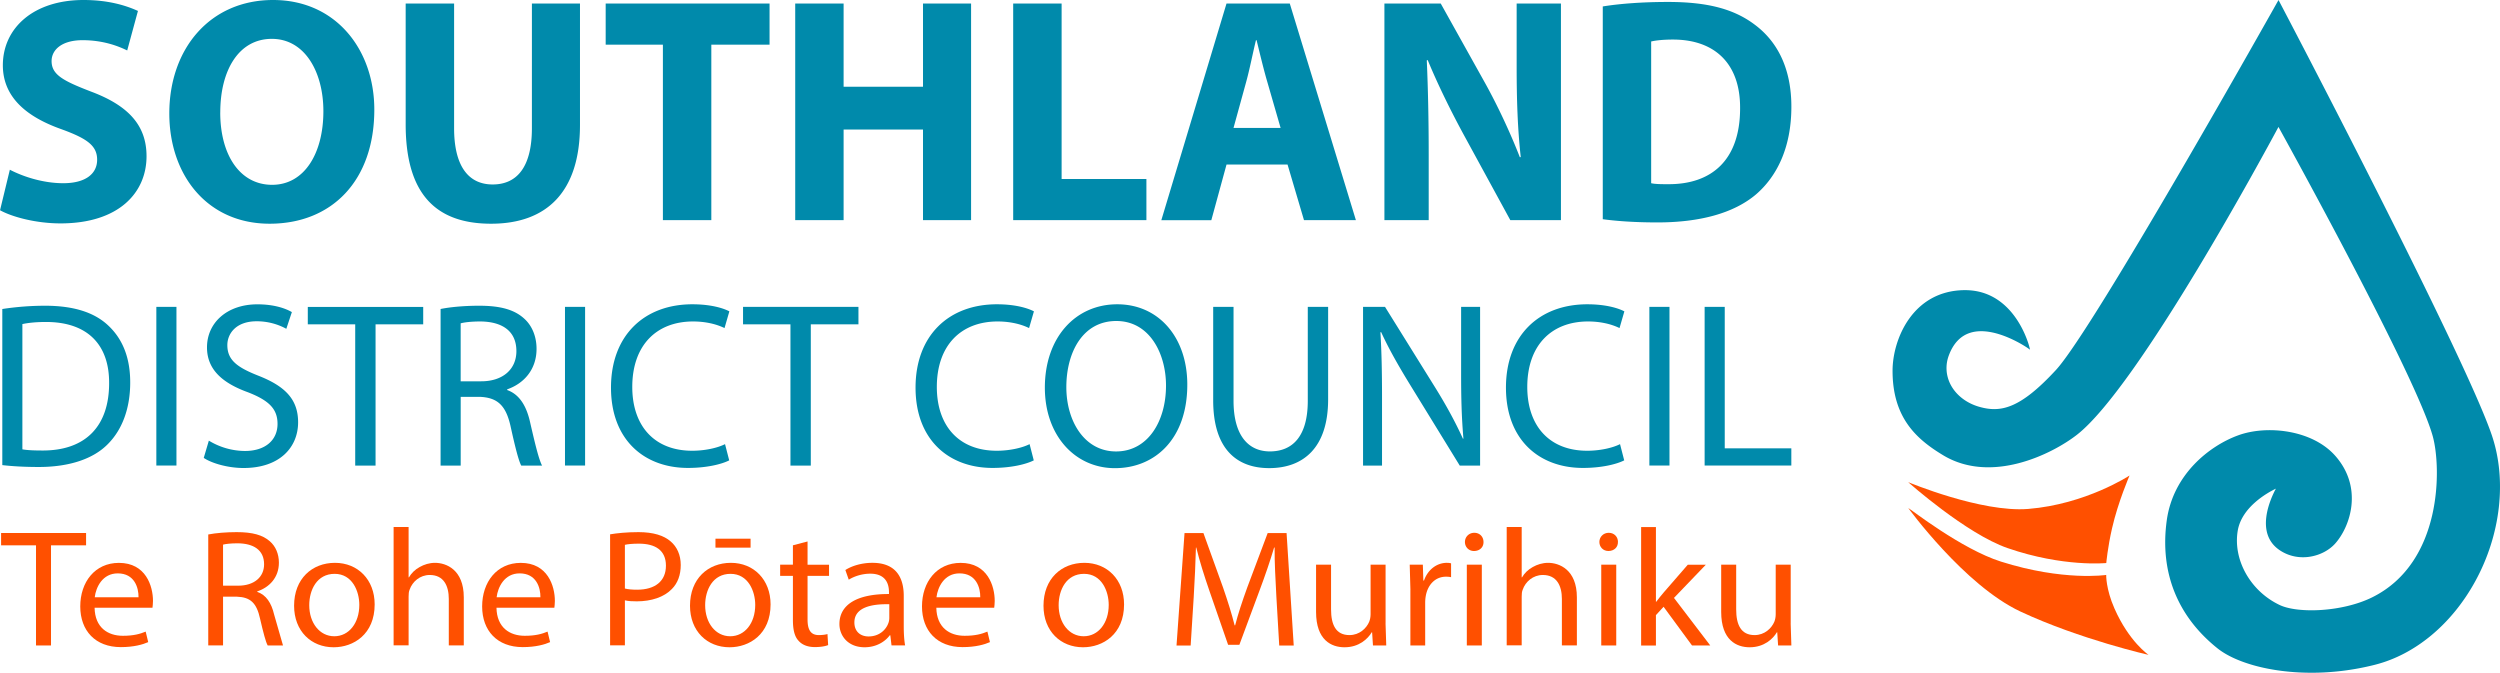 <?xml version="1.0" encoding="UTF-8"?> <svg xmlns="http://www.w3.org/2000/svg" xmlns:xlink="http://www.w3.org/1999/xlink" xmlns:v="https://vecta.io/nano" viewBox="0 0 640.11 172.25"><g fill="#008aab"><path d="M498.7 91c-2.02 5.56 1.42 11.54 8.01 13.42 5.13 1.46 10.21 1 19.92-9.52C536.47 84.24 583.4.57 583.4.57s47.51 90.41 54.42 111.13c7.66 22.96-7.16 52.45-29.73 58.21-16.53 4.22-33.21 1.41-40.15-4.13-10.78-8.61-14.6-20.12-12.88-32.53s11.95-19.3 18.15-21.55c7.15-2.59 18.69-1.43 24.53 5.19 7.5 8.5 3.3 18.32 0 22.05-2.98 3.37-9.17 4.83-13.84 1.72-7.49-4.99-.5-16.16-.5-16.16s-9.45 3.82-10.7 11.33c-1.3 7.78 3.5 15.83 10.9 19.33 4.62 2.19 16.14 1.86 23.87-1.95 17.77-8.74 18.24-32.53 15.69-41.64-4.53-16.22-39.76-79.65-39.76-79.65s-35.22 66.29-51.77 79.18c-7.78 6.06-22.68 12.03-33.96 5.21-7.17-4.34-12.85-9.9-12.79-21.51.04-7.65 4.91-20.03 18.03-20.23 13.02-.2 16.45 14.32 16.45 14.32s-15.85-11.12-20.66 2.1z"></path><path d="M591.82 172.25c-10.64 0-19.56-2.66-24.05-6.25-10.32-8.25-14.81-19.58-12.98-32.78 1.63-11.75 10.89-19.07 18.32-21.77 7.35-2.67 18.94-1.41 24.83 5.27 7.21 8.18 3.83 18.09 0 22.42-3.01 3.4-9.29 5.04-14.2 1.76-6.48-4.32-2.42-13.16-1.01-15.79-2.25 1.09-8.76 4.75-9.77 10.77-1.25 7.49 3.27 15.49 10.74 19.03 4.64 2.2 15.97 1.82 23.63-1.94 18.17-8.94 17.76-33.42 15.55-41.32-4.27-15.29-36.34-73.45-39.49-79.15-3.14 5.85-35.92 66.6-51.6 78.82-6.49 5.05-22 12.65-34.28 5.23-6.75-4.08-12.98-9.54-12.93-21.75.04-7.82 5.04-20.3 18.3-20.51h.27c12.87 0 16.42 14.39 16.46 14.54l.17.71-.59-.42c-.08-.06-8.49-5.88-14.73-3.91-2.53.8-4.38 2.78-5.51 5.89h0c-.88 2.42-.71 5.02.46 7.32 1.38 2.7 4.06 4.8 7.37 5.74 5.48 1.56 10.45.52 19.64-9.44 9.7-10.52 56.26-93.44 56.73-94.27l.25-.44.24.45c.48.9 47.6 90.67 54.44 111.17 3.8 11.39 2.2 25.28-4.27 37.13-6 10.99-15.35 18.8-25.66 21.43-5.64 1.44-11.19 2.06-16.34 2.06zm-10.64-61.56c-2.84 0-5.57.44-7.88 1.28-7.29 2.65-16.37 9.82-17.97 21.32-1.8 13 2.61 24.16 12.77 32.28 6.56 5.24 22.78 8.45 39.91 4.08 10.16-2.59 19.39-10.31 25.31-21.16 6.4-11.73 7.98-25.44 4.23-36.69-6.57-19.71-50.53-103.7-54.17-110.64-3.71 6.6-47.18 83.77-56.56 93.94-9.39 10.17-14.51 11.22-20.2 9.6-3.45-.98-6.26-3.18-7.71-6.02a9.64 9.64 0 0 1-.49-7.76l.26.09-.26-.09c1.19-3.28 3.17-5.37 5.86-6.22 5.56-1.75 12.47 2.23 14.58 3.57-.89-2.86-4.92-13.41-15.72-13.41h-.26c-12.87.2-17.72 12.35-17.76 19.96-.06 11.94 6.05 17.28 12.66 21.28 12.02 7.27 27.27-.22 33.65-5.19 16.31-12.71 51.34-78.43 51.69-79.09l.24-.45.25.44c.35.63 35.29 63.65 39.78 79.71 2.93 10.48 1.29 33.54-15.84 41.97-7.8 3.84-19.36 4.2-24.11 1.95-7.69-3.64-12.34-11.9-11.05-19.62 1.26-7.58 10.48-11.39 10.87-11.54l.79-.32-.45.72c-.07.11-6.76 11 .42 15.79 4.66 3.11 10.63 1.55 13.48-1.67 3.7-4.19 6.98-13.78 0-21.69-3.9-4.42-10.36-6.39-16.35-6.39z"></path></g><path d="M488.58 123.45s18.72 7.83 30.72 6.86c14.77-1.19 25.96-8.56 25.96-8.56s-2.94 6.76-4.48 13.5c-1.13 4.92-1.48 8.91-1.48 8.91s-10.96 1.12-25.26-3.82c-10.64-3.68-25.46-16.89-25.46-16.89zm0 6.61c.56.25 13.61 10.53 23.77 13.74 15.99 5.06 26.93 3.41 26.93 3.41s-.11 3.55 2.11 8.58c3.76 8.54 8.72 11.87 8.72 11.87.58.17-17.57-3.95-32.81-11.09-14.36-6.73-28.72-26.52-28.72-26.52z" fill="#ff5000"></path><path d="M.59 79.12a72.86 72.86 0 0 1 10.95-.84c7.4 0 12.67 1.75 16.17 5.06 3.55 3.32 5.63 8.02 5.63 14.59s-2.01 12.06-5.74 15.79c-3.73 3.8-9.89 5.85-17.65 5.85-3.67 0-6.75-.18-9.36-.48V79.12zm5.15 35.93c1.3.24 3.2.3 5.21.3 11.01 0 16.99-6.27 16.99-17.24.06-9.59-5.27-15.67-16.17-15.67-2.66 0-4.68.24-6.04.54v32.07zm39.44-36.48v40.63h-5.15V78.57h5.15zm8.29 34.25a17.98 17.98 0 0 0 9.24 2.65c5.27 0 8.35-2.83 8.35-6.93 0-3.8-2.13-5.97-7.52-8.08C57.03 98.11 53 94.67 53 88.95c0-6.33 5.15-11.03 12.91-11.03 4.09 0 7.05.96 8.82 1.99l-1.42 4.28c-1.3-.72-3.97-1.93-7.58-1.93-5.45 0-7.52 3.32-7.52 6.09 0 3.8 2.43 5.67 7.93 7.84 6.75 2.65 10.19 5.97 10.19 11.94 0 6.27-4.56 11.7-13.98 11.7-3.85 0-8.05-1.15-10.18-2.59l1.3-4.4zm37.48-29.78H78.81v-4.46h29.55v4.46h-12.2v36.17h-5.21V83.04zm21.85-3.92c2.6-.54 6.34-.84 9.89-.84 5.51 0 9.06 1.03 11.55 3.32 2.01 1.81 3.14 4.58 3.14 7.72 0 5.37-3.32 8.92-7.52 10.37v.18c3.08 1.08 4.91 3.98 5.86 8.2 1.3 5.67 2.25 9.59 3.08 11.15h-5.33c-.65-1.15-1.54-4.64-2.66-9.71-1.18-5.61-3.32-7.72-7.99-7.9h-4.86v17.6h-5.15V79.12zm5.15 18.51h5.27c5.51 0 9-3.07 9-7.72 0-5.24-3.73-7.54-9.18-7.6-2.49 0-4.26.24-5.09.48v14.83zm31.86-19.06v40.63h-5.15V78.57h5.15zm36.89 39.31c-1.89.96-5.68 1.93-10.54 1.93-11.25 0-19.72-7.23-19.72-20.56s8.47-21.34 20.84-21.34c4.97 0 8.11 1.09 9.47 1.81L185.51 84c-1.95-.96-4.74-1.69-8.05-1.69-9.36 0-15.57 6.09-15.57 16.76 0 9.95 5.63 16.34 15.34 16.34 3.14 0 6.34-.66 8.41-1.69l1.07 4.16zm15.69-34.84h-12.14v-4.46h29.55v4.46h-12.2v36.17h-5.21V83.04zm62.29 34.84c-1.89.96-5.68 1.93-10.54 1.93-11.25 0-19.72-7.23-19.72-20.56s8.47-21.34 20.84-21.34c4.97 0 8.11 1.09 9.47 1.81L263.49 84c-1.95-.96-4.74-1.69-8.05-1.69-9.36 0-15.57 6.09-15.57 16.76 0 9.95 5.63 16.34 15.34 16.34 3.14 0 6.34-.66 8.41-1.69l1.07 4.16zM304 98.47c0 13.99-8.35 21.4-18.53 21.4s-17.94-8.32-17.94-20.62c0-12.9 7.88-21.34 18.53-21.34S304 86.41 304 98.47zm-30.97.66c0 8.68 4.62 16.46 12.73 16.46s12.79-7.66 12.79-16.88c0-8.08-4.14-16.52-12.73-16.52s-12.79 8.02-12.79 16.94zm42.81-20.56v24.05c0 9.1 3.97 12.96 9.3 12.96 5.92 0 9.71-3.98 9.71-12.96V78.57h5.21v23.69c0 12.48-6.45 17.6-15.1 17.6-8.17 0-14.33-4.76-14.33-17.36V78.57h5.21zM349 119.21V78.58h5.63l12.79 20.56c2.96 4.76 5.27 9.04 7.16 13.2l.12-.06c-.47-5.43-.59-10.37-.59-16.7v-17h4.86v40.63h-5.21l-12.67-20.62c-2.78-4.52-5.45-9.16-7.46-13.56l-.18.06c.3 5.12.41 10.01.41 16.76v17.36H349zm66.85-1.33c-1.89.96-5.68 1.93-10.54 1.93-11.25 0-19.72-7.23-19.72-20.56s8.47-21.34 20.84-21.34c4.97 0 8.11 1.09 9.48 1.81L414.67 84c-1.95-.96-4.74-1.69-8.05-1.69-9.36 0-15.57 6.09-15.57 16.76 0 9.95 5.63 16.34 15.34 16.34 3.14 0 6.34-.66 8.41-1.69l1.07 4.16zm11.61-39.31v40.63h-5.15V78.57h5.15zm9 0h5.15v36.23h17.05v4.4h-22.2V78.57zM2.51 43.45c3.32 1.73 8.43 3.46 13.69 3.46 5.67 0 8.67-2.39 8.67-6.01s-2.59-5.43-9.15-7.82C6.64 29.87.73 24.77.73 16.71.73 7.24 8.51 0 21.39 0c6.16 0 10.69 1.32 13.93 2.8l-2.75 10.12c-2.19-1.07-6.08-2.63-11.42-2.63s-7.94 2.47-7.94 5.35c0 3.54 3.08 5.1 10.13 7.82 9.64 3.62 14.18 8.72 14.18 16.54 0 9.3-7.05 17.2-22.04 17.2-6.24 0-12.39-1.65-15.47-3.37l2.51-10.37zm93.33-15.39c0 18.19-10.86 29.22-26.81 29.22S43.35 44.85 43.35 29.05C43.35 12.43 53.8 0 69.92 0s25.92 12.76 25.92 28.06zm-39.45.74c0 10.86 5.02 18.52 13.29 18.52S82.8 39.25 82.8 28.47c0-9.96-4.7-18.52-13.2-18.52S56.4 18.02 56.4 28.8zM116.27.9v31.93c0 9.55 3.56 14.4 9.88 14.4s10.04-4.61 10.04-14.4V.9h12.31v31.11c0 17.12-8.51 25.27-22.76 25.27s-21.87-7.74-21.87-25.43V.9h12.4zm53.47 10.54h-14.66V.9h41.96v10.53h-14.91v44.93h-12.4V11.44zM216 .9v21.31h20.33V.9h12.31v55.47h-12.31V33.16H216v23.21h-12.39V.9H216zm43.43 0h12.39v44.93h21.71v10.53h-34.11V.9zm54.61 41.24l-3.89 14.24h-12.8L314.04.9h16.2l16.93 55.47h-13.29l-4.21-14.24h-15.63zm13.85-9.38l-3.4-11.77c-.97-3.29-1.94-7.41-2.75-10.7h-.16c-.81 3.29-1.62 7.49-2.51 10.7l-3.24 11.77h12.07zm26.58 23.61V.9h14.42l11.34 20.33c3.24 5.84 6.48 12.76 8.91 19.01h.24c-.81-7.32-1.05-14.81-1.05-23.13V.9h11.34v55.47h-12.96l-11.67-21.4c-3.24-5.93-6.81-13.09-9.48-19.59l-.24.08c.32 7.32.49 15.14.49 24.2v16.71h-11.34zm55.91-54.72C414.92.91 420.83.5 427.07.5c10.37 0 17.09 1.89 22.36 5.92 5.67 4.28 9.24 11.11 9.24 20.9 0 10.62-3.81 17.94-9.07 22.47-5.75 4.86-14.5 7.16-25.2 7.16-6.4 0-10.94-.41-14.02-.82V1.65zm12.39 45.26c1.05.25 2.75.25 4.3.25 11.18.08 18.47-6.17 18.47-19.42.08-11.52-6.56-17.61-17.18-17.61-2.75 0-4.54.25-5.59.49v36.29z" fill="#008aab"></path><g fill="#ff5000"><path d="M9.22 139.63H.28v-3.16h21.76v3.16h-8.98v25.63H9.22v-25.63zm15 15.98c.09 5.08 3.4 7.18 7.24 7.18 2.75 0 4.4-.47 5.84-1.07l.65 2.69c-1.35.6-3.66 1.28-7.02 1.28-6.5 0-10.38-4.19-10.38-10.42s3.75-11.15 9.9-11.15c6.89 0 8.72 5.94 8.72 9.74 0 .77-.09 1.37-.13 1.75H24.21zm11.25-2.69c.04-2.39-1-6.11-5.32-6.11-3.88 0-5.58 3.5-5.89 6.11h11.21zm17.85-16.07c1.92-.38 4.67-.6 7.28-.6 4.06 0 6.67.73 8.5 2.35 1.48 1.28 2.31 3.25 2.31 5.47 0 3.8-2.44 6.32-5.54 7.35v.13c2.27.77 3.62 2.82 4.32 5.81l2.27 7.9h-3.92c-.48-.81-1.13-3.29-1.96-6.88-.87-3.97-2.44-5.47-5.89-5.6h-3.58v12.47h-3.79v-28.41zm3.79 13.11h3.88c4.06 0 6.63-2.18 6.63-5.47 0-3.72-2.75-5.34-6.76-5.38-1.83 0-3.14.17-3.75.34v10.51z"></path><use xlink:href="#B"></use><use xlink:href="#C"></use><use xlink:href="#D"></use><path d="m156.21,136.81c1.83-.3,4.23-.56,7.28-.56,3.75,0,6.5.85,8.24,2.39,1.61,1.37,2.57,3.46,2.57,6.02s-.78,4.66-2.27,6.15c-2.01,2.09-5.28,3.16-8.98,3.16-1.13,0-2.18-.04-3.05-.26v11.53h-3.79v-28.45Zm3.79,13.88c.83.21,1.88.3,3.14.3,4.58,0,7.37-2.18,7.37-6.15s-2.75-5.64-6.93-5.64c-1.66,0-2.92.13-3.58.3v11.19Z"></path><use xlink:href="#B" x="101.37"></use><path d="M206.77 138.65v5.94h5.5v2.86h-5.5v11.15c0 2.56.74 4.01 2.88 4.01 1 0 1.74-.13 2.22-.26l.17 2.82c-.74.3-1.92.51-3.4.51-1.79 0-3.23-.55-4.14-1.58-1.09-1.11-1.48-2.95-1.48-5.38v-11.28h-3.27v-2.86h3.27v-4.96l3.75-.98zm21.5 26.61l-.31-2.61h-.13c-1.18 1.62-3.45 3.08-6.45 3.08-4.27 0-6.45-2.95-6.45-5.94 0-5 4.54-7.73 12.69-7.69v-.43c0-1.71-.48-4.78-4.8-4.78-1.96 0-4.01.6-5.5 1.54l-.87-2.48c1.74-1.11 4.27-1.84 6.93-1.84 6.45 0 8.02 4.31 8.02 8.46v7.73c0 1.79.09 3.55.35 4.96h-3.49zm-.57-10.55c-4.19-.09-8.94.64-8.94 4.66 0 2.43 1.66 3.59 3.62 3.59 2.75 0 4.49-1.71 5.1-3.46a3.85 3.85 0 0 0 .22-1.2v-3.59z"></path><use xlink:href="#D" x="112.62"></use><use xlink:href="#B" x="191.88"></use><path d="m326.8,152.62c-.22-4.02-.48-8.84-.44-12.43h-.13c-1,3.37-2.22,6.96-3.71,10.94l-5.19,13.97h-2.88l-4.75-13.71c-1.4-4.06-2.57-7.77-3.4-11.19h-.09c-.09,3.59-.31,8.42-.57,12.73l-.78,12.35h-3.62l2.05-28.79h4.84l5.02,13.93c1.22,3.55,2.22,6.71,2.97,9.7h.13c.74-2.91,1.79-6.07,3.1-9.7l5.23-13.93h4.84l1.83,28.79h-3.71l-.74-12.64Z"></path><use xlink:href="#E"></use><path d="M361.13 151.03l-.18-6.45h3.36l.13 4.06h.17c.96-2.78 3.27-4.53 5.84-4.53.44 0 .74.04 1.09.13v3.55c-.39-.09-.78-.13-1.31-.13-2.7 0-4.62 2.01-5.15 4.83a10.08 10.08 0 0 0-.17 1.75v11.02h-3.79v-14.23zm18.71-12.26c.04 1.28-.92 2.31-2.44 2.31-1.35 0-2.31-1.03-2.31-2.31s1-2.35 2.4-2.35 2.35 1.03 2.35 2.35zm-4.27 26.49v-20.68h3.84v20.68h-3.84z"></path><use xlink:href="#C" x="285"></use><path d="M414.26 138.77c.04 1.28-.92 2.31-2.44 2.31-1.35 0-2.31-1.03-2.31-2.31s1-2.35 2.4-2.35 2.36 1.03 2.36 2.35zm-4.27 26.49v-20.68h3.84v20.68h-3.84zm14-11.19h.09c.52-.73 1.27-1.62 1.88-2.35l6.19-7.13h4.62l-8.16 8.5 9.29 12.18h-4.67l-7.28-9.91-1.96 2.14v7.78h-3.79v-30.33h3.79v19.14z"></path><use xlink:href="#E" x="103.73"></use><path d="m192.18,137.93v2.29h-8.99v-2.29h8.99Z"></path></g><defs><path id="B" d="m95.93,154.75c0,7.65-5.41,10.98-10.51,10.98-5.71,0-10.12-4.1-10.12-10.64,0-6.92,4.62-10.98,10.47-10.98s10.16,4.31,10.16,10.64Zm-16.75.21c0,4.53,2.66,7.95,6.41,7.95s6.41-3.37,6.41-8.03c0-3.5-1.79-7.95-6.32-7.95s-6.5,4.1-6.5,8.03Z"></path><path id="C" d="m100.78,134.93h3.84v12.9h.09c.61-1.07,1.57-2.01,2.75-2.65,1.13-.64,2.49-1.07,3.92-1.07,2.83,0,7.37,1.71,7.37,8.84v12.3h-3.84v-11.88c0-3.33-1.27-6.15-4.88-6.15-2.49,0-4.45,1.71-5.15,3.76-.22.51-.26,1.07-.26,1.79v12.47h-3.84v-30.33Z"></path><path id="D" d="m127.12,155.61c.09,5.08,3.4,7.18,7.24,7.18,2.75,0,4.4-.47,5.84-1.07l.65,2.69c-1.35.6-3.66,1.28-7.02,1.28-6.5,0-10.38-4.19-10.38-10.42s3.75-11.15,9.9-11.15c6.89,0,8.72,5.94,8.72,9.74,0,.77-.09,1.37-.13,1.75h-14.83Zm11.25-2.69c.04-2.39-1-6.11-5.32-6.11-3.88,0-5.58,3.5-5.89,6.11h11.21Z"></path><path id="E" d="M354.76 159.62l.18 5.64h-3.4l-.22-3.37h-.09c-1 1.67-3.23 3.84-6.98 3.84-3.31 0-7.28-1.79-7.28-9.06v-12.09h3.84v11.45c0 3.93 1.22 6.58 4.71 6.58 2.57 0 4.36-1.75 5.06-3.42.22-.55.35-1.24.35-1.92v-12.69h3.84v15.04z"></path></defs></svg> 